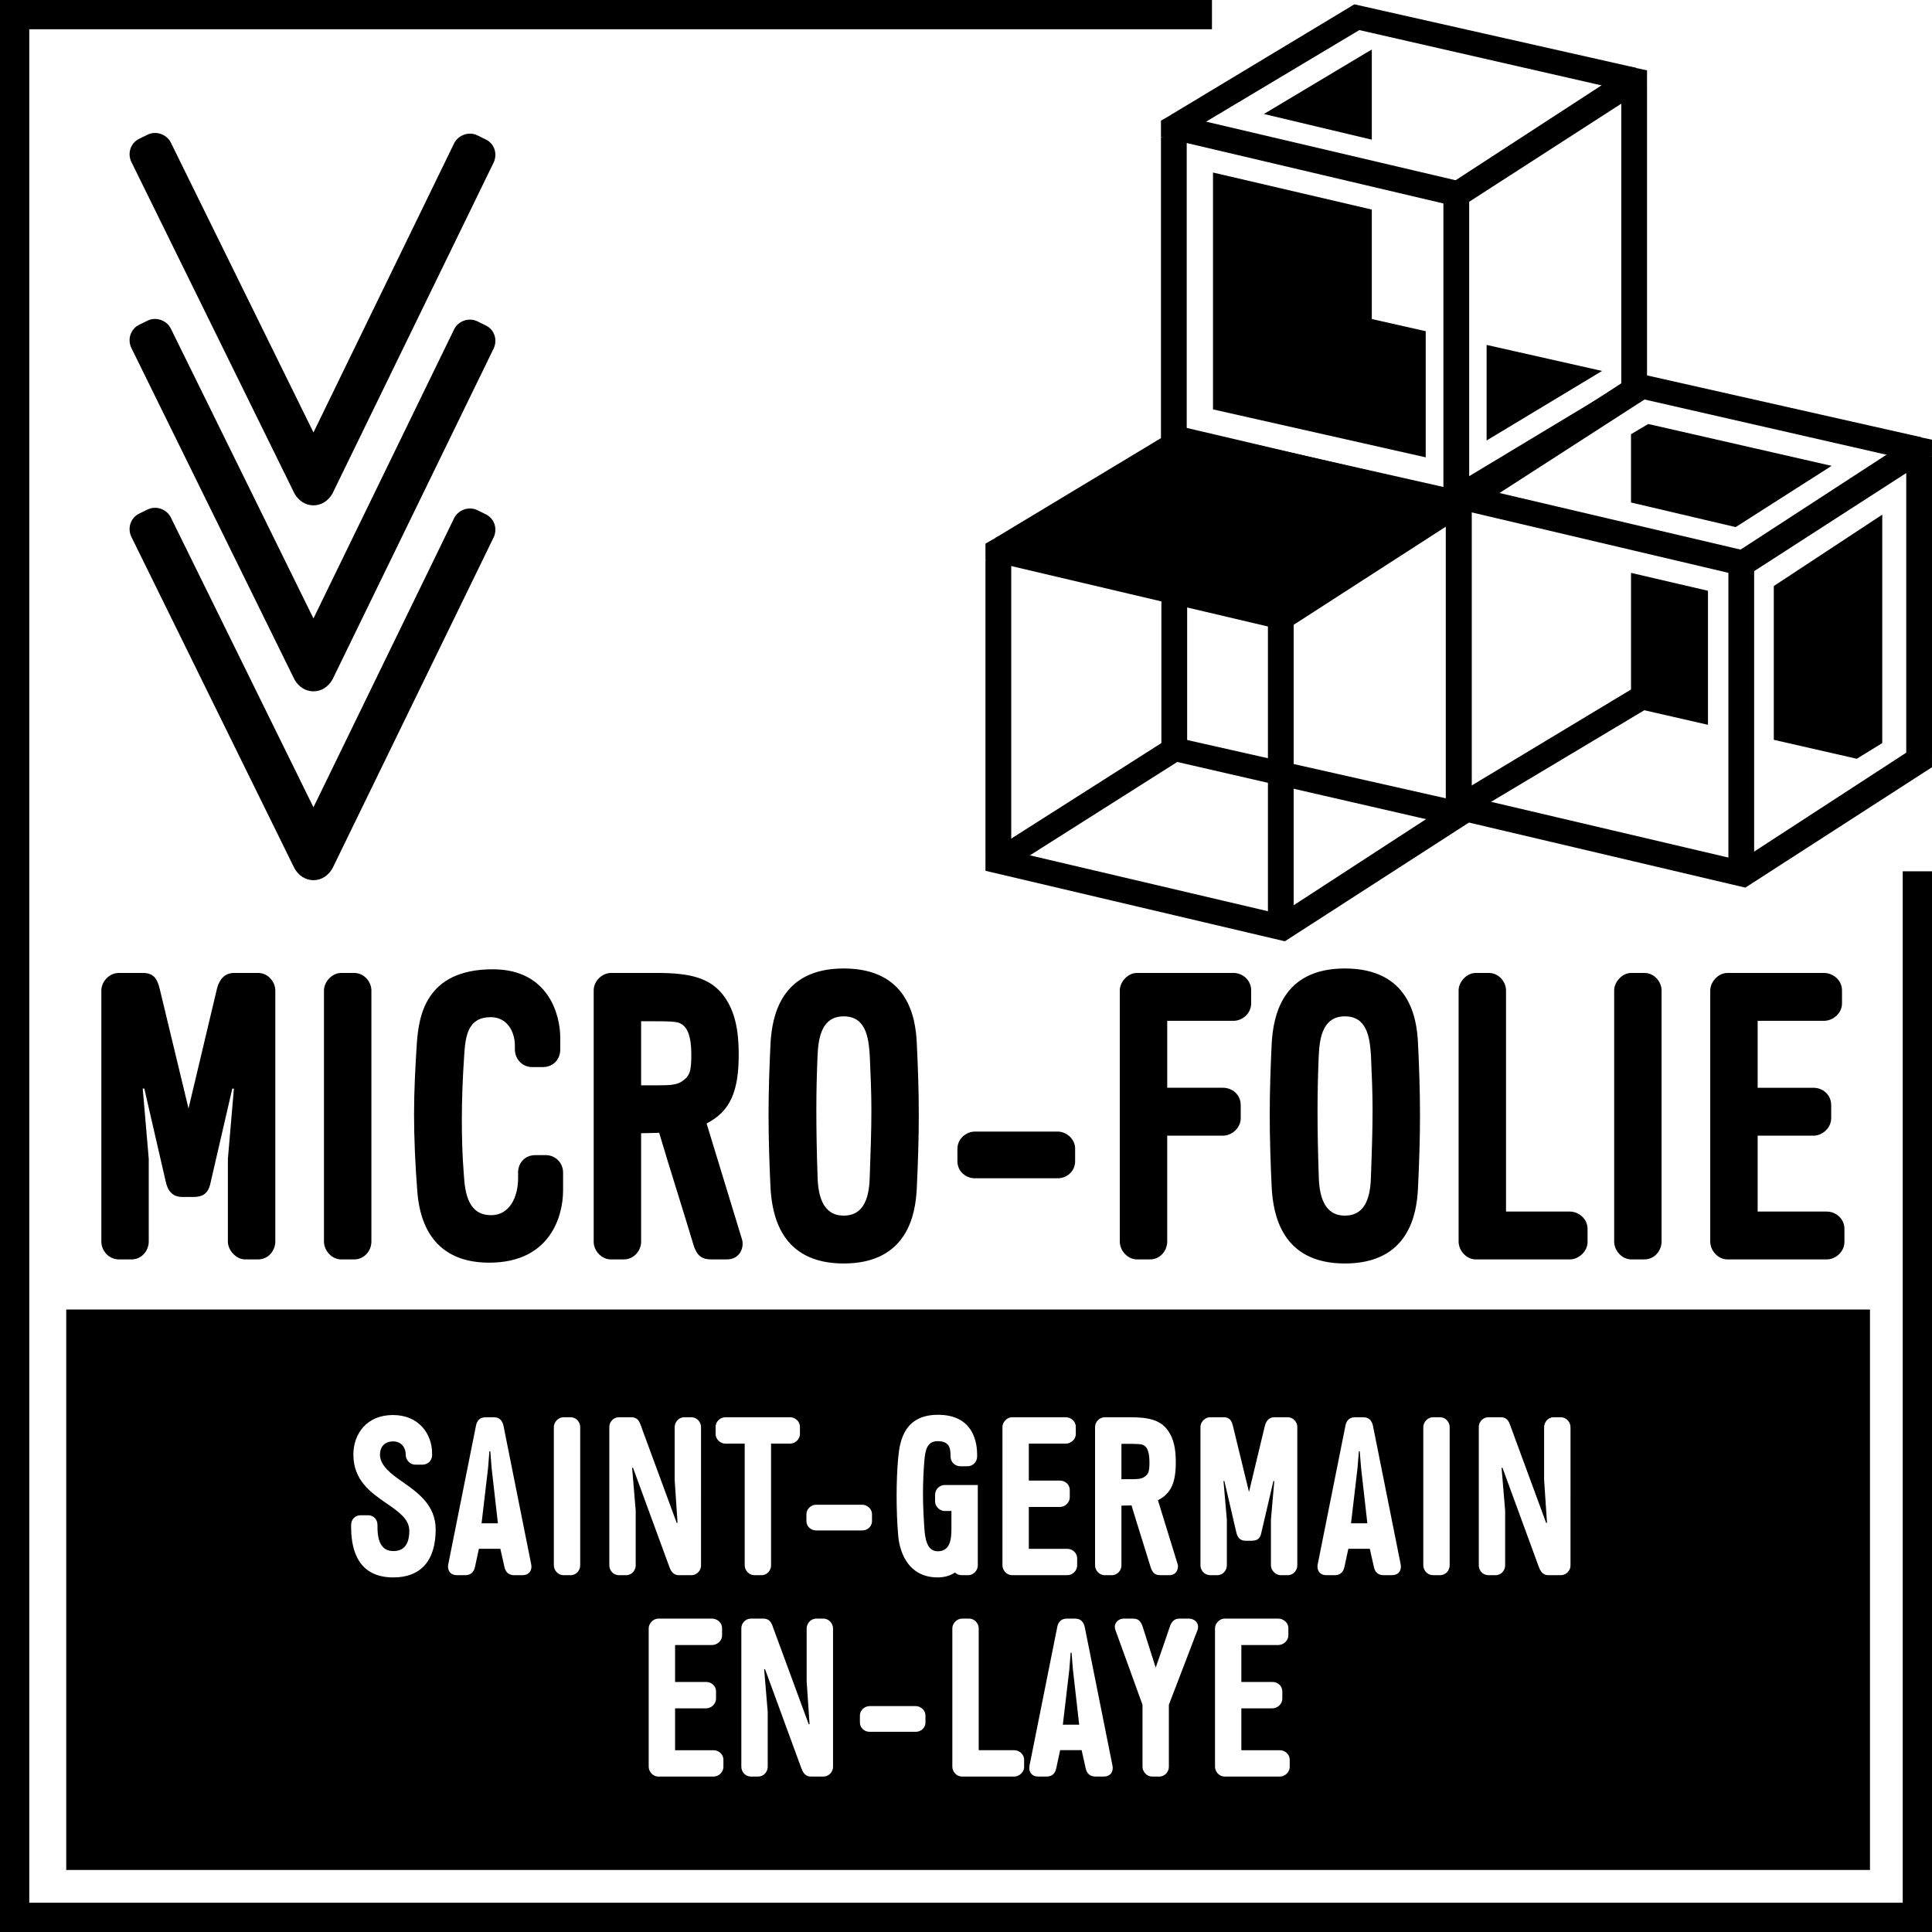 <?xml version="1.0" encoding="UTF-8"?>
<!-- Generator: Adobe Illustrator 25.4.1, SVG Export Plug-In . SVG Version: 6.00 Build 0)  -->
<svg xmlns="http://www.w3.org/2000/svg" xmlns:xlink="http://www.w3.org/1999/xlink" version="1.1" id="Calque_1" x="0px" y="0px" viewBox="0 0 251.215 251.213" style="enable-background:new 0 0 251.215 251.213;" xml:space="preserve">
<style type="text/css">
	.st0{clip-path:url(#SVGID_00000163052324344108679540000000869991517832937367_);}
	.st1{clip-path:url(#SVGID_00000124876484920275614430000001051387546070666676_);}
</style>
<g>
	<g>
		<defs>
			<rect id="SVGID_1_" width="251.215" height="251.213"></rect>
		</defs>
		<clipPath id="SVGID_00000003068963781033736920000014410667244534707073_">
			<use xlink:href="#SVGID_1_" style="overflow:visible;"></use>
		</clipPath>
		<g style="clip-path:url(#SVGID_00000003068963781033736920000014410667244534707073_);">
			<defs>
				
					<rect id="SVGID_00000039830117507288595330000007014592115899004088_" x="-63.794" y="-66.809" width="381.55" height="381.55"></rect>
			</defs>
			<clipPath id="SVGID_00000008133395330487896160000010841036532309604752_">
				<use xlink:href="#SVGID_00000039830117507288595330000007014592115899004088_" style="overflow:visible;"></use>
			</clipPath>
			<path style="clip-path:url(#SVGID_00000008133395330487896160000010841036532309604752_);" d="M63.182,66.883     l-1.102-0.542c-0.544-0.265-1.167-0.294-1.754-0.085     c-0.56,0.202-1.027,0.61-1.277,1.119l-18.291,37.594L22.214,67.285     c-0.25-0.51-0.715-0.919-1.277-1.121c-0.586-0.208-1.209-0.179-1.752,0.088     l-1.104,0.54c-1.098,0.54-1.546,1.89-0.998,3.011l21.204,43.102     c0.535,0.967,1.461,1.544,2.475,1.544c1.015,0,1.938-0.577,2.482-1.567     L64.18,69.891c0.25-0.511,0.302-1.119,0.14-1.665     C64.143,67.633,63.739,67.156,63.182,66.883"></path>
			<path style="clip-path:url(#SVGID_00000008133395330487896160000010841036532309604752_);" d="M63.182,42.326     l-1.102-0.542c-1.102-0.538-2.49-0.067-3.03,1.035L40.759,80.413L22.214,42.728     c-0.25-0.51-0.715-0.919-1.277-1.119c-0.586-0.21-1.209-0.181-1.752,0.087     l-1.104,0.542c-1.098,0.538-1.546,1.888-0.998,3.009l21.204,43.102     c0.535,0.967,1.461,1.544,2.475,1.544c1.015,0,1.938-0.577,2.482-1.567     L64.18,45.333c0.25-0.51,0.302-1.117,0.14-1.665     C64.143,43.076,63.739,42.599,63.182,42.326"></path>
			<path style="clip-path:url(#SVGID_00000008133395330487896160000010841036532309604752_);" d="M38.289,64.166     c0.535,0.967,1.459,1.544,2.475,1.544c1.011,0,1.936-0.577,2.481-1.569     l20.935-42.99c0.25-0.51,0.302-1.117,0.14-1.665     c-0.177-0.592-0.581-1.069-1.138-1.342l-1.102-0.542     c-0.544-0.265-1.167-0.296-1.754-0.085c-0.561,0.202-1.027,0.61-1.277,1.119     L40.76,56.23L22.216,18.545c-0.25-0.512-0.717-0.919-1.277-1.119     c-0.588-0.212-1.211-0.179-1.754,0.087l-1.102,0.542     c-1.1,0.538-1.548,1.886-0.998,3.007L38.289,64.166z"></path>
			<polygon style="clip-path:url(#SVGID_00000008133395330487896160000010841036532309604752_);" points="0,-0      0,251.212 251.215,251.212 251.215,113.297 247.408,113.297 247.408,247.409      3.806,247.409 3.806,3.805 157.589,3.805 157.589,-0    "></polygon>
			<path style="clip-path:url(#SVGID_00000008133395330487896160000010841036532309604752_);" d="M239.83,159.803     c0-1.371-1.15-2.265-2.3-2.265h-8.984v-9.868h7.261     c1.148,0,2.3-1.006,2.3-2.269v-1.69c0-1.423-1.152-2.269-2.3-2.269h-7.261     v-8.705h8.62c1.146,0,2.348-0.95,2.348-2.269v-1.688     c0-1.373-1.202-2.269-2.348-2.269h-12.539c-1.252,0-2.246,1.213-2.246,2.269     v32.66c0,1.161,0.994,2.321,2.246,2.321h12.903     c1.15,0,2.3-1.002,2.3-2.269V159.803z M213.803,163.76     c1.361,0,2.248-1.16,2.248-2.321v-32.66c0-1.056-0.886-2.269-2.248-2.269h-1.669     c-1.254,0-2.246,1.213-2.246,2.269v32.66c0,1.161,0.992,2.321,2.246,2.321     H213.803z M206.429,159.803c0-1.371-1.2-2.265-2.296-2.265h-8.307v-28.759     c0-1.056-0.888-2.269-2.246-2.269h-1.671c-1.254,0-2.248,1.213-2.248,2.269     v32.66c0,1.161,0.994,2.321,2.248,2.321h12.224c1.096,0,2.296-1.002,2.296-2.269     V159.803z M174.869,132.156c2.821,0,3.24,2.584,3.398,5.119     c0.104,2.425,0.206,4.748,0.206,7.019c0,2.796-0.102,5.592-0.206,8.599     c-0.056,2.481-0.577,5.171-3.398,5.171c-2.767,0-3.342-2.69-3.394-5.171     c-0.104-3.007-0.158-5.803-0.158-8.599c0-2.271,0.054-4.594,0.158-7.019     C171.579,134.74,172.102,132.156,174.869,132.156 M174.869,164.289     c8.359,0,9.351-6.49,9.509-9.761c0.158-3.273,0.262-6.49,0.262-9.553     c0-3.057-0.104-6.172-0.262-9.389c-0.158-3.273-1.15-9.657-9.509-9.657     c-8.253,0-9.297,6.332-9.507,9.657c-0.156,3.217-0.261,6.332-0.261,9.389     c0,2.956,0.106,6.386,0.261,9.553C165.571,157.853,166.616,164.289,174.869,164.289      M161.33,143.71c0-1.423-1.148-2.269-2.296-2.269h-7.263v-8.705h8.62     c1.148,0,2.296-0.95,2.296-2.269v-1.688c0-1.373-1.148-2.269-2.296-2.269h-12.539     c-1.252,0-2.246,1.213-2.246,2.269v32.66c0,1.161,0.994,2.321,2.246,2.321     h1.675c1.358,0,2.244-1.16,2.244-2.321v-13.77h7.263     c1.148,0,2.296-1.006,2.296-2.269V143.71z M137.551,153.209     c1.098,0,2.246-0.844,2.246-2.217v-1.634c0-1.267-1.148-2.219-2.246-2.219     h-10.812c-1.096,0-2.246,0.952-2.246,2.219v1.634     c0,1.373,1.15,2.217,2.246,2.217H137.551z M109.7,132.156     c2.821,0,3.24,2.584,3.396,5.119c0.104,2.425,0.21,4.748,0.21,7.019     c0,2.796-0.106,5.592-0.21,8.599c-0.052,2.481-0.575,5.171-3.396,5.171     c-2.767,0-3.344-2.69-3.396-5.171c-0.104-3.007-0.156-5.803-0.156-8.599     c0-2.271,0.052-4.594,0.156-7.019C106.41,134.74,106.933,132.156,109.7,132.156      M109.7,164.289c8.357,0,9.351-6.49,9.507-9.761     c0.156-3.273,0.262-6.49,0.262-9.553c0-3.057-0.106-6.172-0.262-9.389     c-0.156-3.273-1.15-9.657-9.507-9.657c-8.253,0-9.299,6.332-9.507,9.657     c-0.156,3.217-0.26,6.332-0.26,9.389c0,2.956,0.104,6.386,0.26,9.553     C100.401,157.853,101.447,164.289,109.7,164.289 M88.69,133.211     c0.731,0.475,1.202,1.634,1.202,3.903c0,2.217-0.21,2.798-1.202,3.482     c-0.679,0.475-1.567,0.527-3.24,0.527h-2.086v-8.336     C87.437,132.788,88.115,132.788,88.69,133.211 M91.878,146.085     c3.08-1.584,4.177-4.167,4.177-8.97c0-3.271-0.523-5.538-1.775-7.386     c-1.829-2.692-4.755-3.219-8.932-3.219h-5.903     c-1.098,0-2.248,1.002-2.248,2.269v32.712c0,1.056,0.942,2.269,2.248,2.269     h1.671c1.358,0,2.248-1.213,2.248-2.269v-14.139     c0.886,0,1.775-0.054,2.348-0.054c1.517,5.119,2.925,9.445,4.442,14.51     c0.469,1.584,1.202,1.952,2.352,1.952h1.982c1.829,0,2.3-1.688,1.984-2.638     L91.878,146.085z M72.851,134.951c0-2.902-1.461-8.916-8.774-8.916     c-8.83,0-9.613,6.226-9.872,9.551c-0.21,3.217-0.367,6.332-0.367,9.339     c0,3.113,0.158,6.542,0.419,9.918c0.208,2.852,1.252,9.341,9.349,9.341     c7.993,0,9.611-6.122,9.611-9.393v-2.321c0-1.267-0.992-2.269-2.246-2.269h-1.358     c-1.358,0-2.246,1.002-2.246,2.269v0.738c0,2.427-1.096,4.8-3.5,4.8     c-2.927,0-3.394-2.742-3.552-5.223c-0.21-2.692-0.262-4.907-0.262-7.228     c0-2.586,0.104-5.384,0.313-8.443c0.156-2.481,0.521-4.853,3.448-4.853     c2.142,0,3.134,1.898,3.134,3.692v0.475c0,1.321,0.992,2.323,2.246,2.323h1.358     c1.411,0,2.298-1.002,2.298-2.323V134.951z M46.044,163.76     c1.358,0,2.248-1.16,2.248-2.321v-32.66c0-1.056-0.89-2.269-2.248-2.269h-1.673     c-1.252,0-2.246,1.213-2.246,2.269v32.66c0,1.161,0.994,2.321,2.246,2.321     H46.044z M21.535,153.579c0.262,1.265,0.888,2.058,2.142,2.058h1.463     c1.515,0,2.038-0.686,2.298-2.111l2.767-11.978H30.415l-0.783,9.13v10.762     c0,1.161,1.096,2.321,2.246,2.321h1.673c1.358,0,2.246-1.16,2.246-2.321     v-32.66c0-1.056-0.888-2.269-2.246-2.269H30.415     c-1.148,0-1.879,0.792-2.194,2.006l-3.709,15.618L20.752,128.516     c-0.313-1.213-0.731-2.006-2.194-2.006h-3.082     c-1.358,0-2.298,1.213-2.298,2.269v32.66c0,1.161,0.94,2.321,2.298,2.321     h1.619c1.358,0,2.246-1.16,2.246-2.321v-10.762l-0.783-9.13h0.208     L21.535,153.579z"></path>
			<path style="clip-path:url(#SVGID_00000008133395330487896160000010841036532309604752_);" d="M62.617,198.074h2.125     l-0.817-7.184l-0.173-2.184h-0.117l-0.173,2.184L62.617,198.074z M138.2,224.258     h2.123l-0.815-7.186l-0.175-2.182h-0.115l-0.173,2.182L138.2,224.258z      M149.461,190.128c0-1.25-0.263-1.892-0.671-2.154     c-0.321-0.233-0.698-0.233-2.971-0.233v4.598h1.167     c0.931,0,1.427-0.031,1.804-0.292C149.344,191.67,149.461,191.349,149.461,190.128      M175.672,198.074h2.123l-0.813-7.184l-0.177-2.184h-0.113l-0.177,2.184     L175.672,198.074z M204.21,203.567c0,0.642-0.552,1.252-1.25,1.252h-1.658     c-0.725,0-1.046-0.61-1.221-1.104l-4.715-12.856h-0.119l0.465,5.555v7.126     c0,0.64-0.49,1.279-1.248,1.279h-0.929c-0.727,0-1.25-0.61-1.25-1.279     v-18.004c0-0.64,0.523-1.252,1.25-1.252h1.625     c0.785,0,1.048,0.552,1.223,1.077l4.657,12.653h0.115l-0.377-5.586v-6.863     c0-0.611,0.496-1.281,1.25-1.281h0.931c0.698,0,1.25,0.611,1.25,1.281     V203.567z M188.498,203.54c0,0.64-0.492,1.279-1.25,1.279h-0.927     c-0.7,0-1.252-0.638-1.252-1.279v-18.004c0-0.583,0.552-1.252,1.252-1.252     h0.927c0.758,0,1.25,0.669,1.25,1.252V203.54z M180.994,204.819h-1.075     c-0.671,0-1.134-0.348-1.281-1.104l-0.525-2.327h-2.792l-0.494,2.296     c-0.146,0.786-0.611,1.135-1.281,1.135h-1.077c-0.842,0-1.281-0.61-1.133-1.396     l3.607-18.035c0.113-0.61,0.465-1.104,1.25-1.104h1.077     c0.725,0,1.106,0.435,1.252,1.104l3.607,18.035     C182.275,204.21,181.84,204.819,180.994,204.819 M168.686,203.54     c0,0.64-0.492,1.279-1.25,1.279h-0.929c-0.638,0-1.25-0.638-1.25-1.279v-5.934     l0.437-5.03h-0.115l-1.542,6.601c-0.146,0.785-0.438,1.163-1.281,1.163h-0.815     c-0.698,0-1.05-0.438-1.194-1.135l-1.544-6.63h-0.113l0.435,5.03v5.934     c0,0.64-0.496,1.279-1.25,1.279h-0.902c-0.758,0-1.279-0.638-1.279-1.279v-18.004     c0-0.583,0.521-1.252,1.279-1.252h1.717c0.811,0,1.044,0.435,1.219,1.104     l2.096,8.611l2.067-8.611c0.175-0.669,0.583-1.104,1.223-1.104h1.742     c0.758,0,1.25,0.669,1.25,1.252V203.54z M155.712,211.953l-3.725,9.716v8.055     c0,0.64-0.494,1.279-1.25,1.279h-0.931c-0.696,0-1.248-0.638-1.248-1.279     v-8.055l-3.521-9.716c-0.29-0.786,0.29-1.486,1.106-1.486h1.194     c0.725,0,1.015,0.381,1.252,1.079l1.684,5.294     c0.61-1.746,1.25-3.579,1.829-5.294c0.204-0.64,0.556-1.079,1.254-1.079     h1.221C155.42,210.467,156.003,211.167,155.712,211.953 M152.018,204.819h-1.104     c-0.638,0-1.046-0.202-1.309-1.077c-0.846-2.792-1.631-5.176-2.475-7.999     c-0.319,0-0.815,0.031-1.311,0.031v7.793c0,0.583-0.492,1.252-1.248,1.252     h-0.931c-0.727,0-1.25-0.669-1.25-1.252v-18.033     c0-0.698,0.64-1.25,1.25-1.25h3.284c2.332,0,3.959,0.292,4.976,1.773     c0.698,1.017,0.988,2.267,0.988,4.071c0,2.648-0.611,4.073-2.323,4.946     l2.556,8.292C153.297,203.888,153.036,204.819,152.018,204.819 M141.05,211.572     l3.609,18.035c0.146,0.786-0.292,1.396-1.135,1.396h-1.079     c-0.667,0-1.134-0.35-1.281-1.104l-0.521-2.329h-2.794l-0.494,2.298     c-0.144,0.785-0.611,1.135-1.279,1.135h-1.079     c-0.844,0-1.281-0.61-1.136-1.396l3.609-18.035     c0.117-0.61,0.465-1.106,1.252-1.106h1.075     C140.527,210.467,140.904,210.905,141.05,211.572 M140.06,203.569     c0,0.698-0.64,1.25-1.281,1.25h-7.182c-0.698,0-1.25-0.638-1.25-1.279     v-18.006c0-0.581,0.552-1.25,1.25-1.25h6.98     c0.64,0,1.308,0.494,1.308,1.25v0.929c0,0.727-0.667,1.25-1.308,1.25h-4.801     v4.803h4.044c0.64,0,1.281,0.467,1.281,1.25v0.929     c0,0.698-0.64,1.252-1.281,1.252h-4.044v5.444h5.003     c0.64,0,1.281,0.492,1.281,1.25V203.569z M127.259,227.577h4.625     c0.611,0,1.281,0.492,1.281,1.248v0.931c0,0.696-0.669,1.248-1.281,1.248     h-6.805c-0.696,0-1.248-0.638-1.248-1.279v-18.006     c0-0.583,0.552-1.252,1.248-1.252h0.931c0.756,0,1.25,0.669,1.25,1.252     V227.577z M127.142,203.569c0,0.583-0.521,1.25-1.248,1.25h-0.815     c-0.406,0-0.696-0.144-0.9-0.348c-0.669,0.438-1.425,0.638-2.24,0.638     c-4.219,0-5.034-3.923-5.149-5.467c-0.146-1.658-0.204-3.49-0.204-5.178     c0-1.602,0.058-3.317,0.204-4.888c0.202-2.3,0.842-5.613,5.176-5.613     c4.713,0,5.09,3.778,5.09,5.205v0.233c0,0.611-0.494,1.252-1.248,1.252h-0.931     c-0.786,0-1.281-0.64-1.281-1.252c0-0.875,0-2.009-1.658-2.009     c-1.427,0-1.631,1.223-1.748,2.561c-0.117,1.429-0.175,2.881-0.175,4.25     c0,1.659,0.088,3.23,0.204,4.859c0.144,1.746,0.669,2.65,1.719,2.65     c1.631,0,1.775-1.602,1.775-2.969v-2.269h-0.873     c-0.611,0-1.252-0.554-1.252-1.252v-0.844c0-0.786,0.64-1.281,1.252-1.281     h4.302V203.569z M113.384,197.779c0,0.756-0.64,1.221-1.25,1.221h-6.023     c-0.611,0-1.252-0.465-1.252-1.221v-0.9c0-0.696,0.64-1.219,1.252-1.219     h6.023c0.61,0,1.25,0.523,1.25,1.219V197.779z M104.015,186.463     c0,0.727-0.669,1.25-1.281,1.25h-2.475v15.827c0,0.64-0.492,1.279-1.248,1.279     h-0.931c-0.696,0-1.248-0.638-1.248-1.279v-15.827h-2.504     c-0.611,0-1.279-0.523-1.279-1.25v-0.929c0-0.756,0.667-1.25,1.279-1.25h8.405     c0.611,0,1.281,0.494,1.281,1.25V186.463z M92.582,210.467     c0.638,0,1.308,0.496,1.308,1.25v0.931c0,0.725-0.669,1.252-1.308,1.252H87.78     v4.803h4.044c0.64,0,1.281,0.463,1.281,1.248v0.929     c0,0.7-0.64,1.252-1.281,1.252H87.78v5.446h5.005     c0.638,0,1.279,0.492,1.279,1.248v0.931c0,0.696-0.64,1.248-1.279,1.248     h-7.184c-0.7,0-1.252-0.638-1.252-1.279V211.717     c0-0.581,0.552-1.25,1.252-1.25H92.582z M91.155,203.567     c0,0.642-0.552,1.252-1.25,1.252h-1.656c-0.727,0-1.048-0.61-1.221-1.104     l-4.717-12.856h-0.117l0.465,5.555v7.126c0,0.64-0.494,1.279-1.248,1.279h-0.931     c-0.729,0-1.25-0.61-1.25-1.279v-18.004c0-0.64,0.521-1.252,1.25-1.252     h1.627c0.786,0,1.048,0.552,1.221,1.077l4.659,12.653h0.113l-0.375-5.586v-6.863     c0-0.611,0.494-1.281,1.25-1.281h0.929c0.698,0,1.25,0.611,1.25,1.281V203.567     z M75.443,203.54c0,0.64-0.492,1.279-1.248,1.279h-0.931     c-0.696,0-1.248-0.638-1.248-1.279v-18.004c0-0.583,0.552-1.252,1.248-1.252h0.931     c0.756,0,1.248,0.669,1.248,1.252V203.54z M67.942,204.819H66.865     c-0.669,0-1.134-0.348-1.281-1.104l-0.525-2.327h-2.792l-0.494,2.296     c-0.146,0.786-0.61,1.135-1.279,1.135h-1.077     c-0.844,0-1.281-0.61-1.136-1.396l3.607-18.035     c0.117-0.61,0.465-1.104,1.252-1.104h1.077c0.729,0,1.106,0.435,1.25,1.104     l3.607,18.035C69.222,204.21,68.784,204.819,67.942,204.819 M49.407,189.14     c0,1.427,1.456,2.532,2.94,3.55c2.036,1.425,4.303,3.055,4.303,6.169     c0,4.159-2.006,6.251-5.496,6.251c-4.334,0-5.496-3.165-5.496-6.542v-0.262     c0-0.729,0.492-1.281,1.248-1.281h0.96c0.727,0,1.219,0.552,1.219,1.281v0.292     c0,2.442,0.961,3.084,2.069,3.084c1.223,0,2.067-0.698,2.067-2.648     c0-1.515-1.398-2.475-2.913-3.523c-2.094-1.425-4.359-3.027-4.359-6.372     c0-2.677,1.713-5.146,5.148-5.146c3.375,0,5.088,2.469,5.088,5v0.206     c0,0.698-0.523,1.25-1.279,1.25h-0.9c-0.696,0-1.252-0.611-1.252-1.309     c0-0.99-0.64-1.717-1.629-1.717C49.874,187.423,49.407,188.296,49.407,189.14      M96.395,211.718c0-0.638,0.523-1.252,1.248-1.252h1.631     c0.783,0,1.046,0.552,1.221,1.079l4.659,12.651h0.113l-0.379-5.584v-6.865     c0-0.611,0.496-1.281,1.252-1.281h0.931c0.696,0,1.248,0.613,1.248,1.281v18.006     c0,0.64-0.552,1.25-1.248,1.25h-1.658c-0.727,0-1.046-0.61-1.223-1.104     l-4.713-12.858h-0.117l0.465,5.557v7.126c0,0.64-0.496,1.279-1.252,1.279h-0.931     c-0.725,0-1.248-0.61-1.248-1.279V211.718z M111.812,223.064     c0-0.696,0.64-1.221,1.25-1.221h6.023c0.611,0,1.252,0.525,1.252,1.221v0.902     c0,0.754-0.64,1.219-1.252,1.219h-6.023c-0.61,0-1.25-0.465-1.25-1.219     V223.064z M157.985,211.717c0-0.581,0.552-1.25,1.25-1.25h6.98     c0.638,0,1.308,0.496,1.308,1.25v0.931c0,0.725-0.669,1.252-1.308,1.252     h-4.803v4.803h4.046c0.64,0,1.281,0.463,1.281,1.248v0.929     c0,0.7-0.64,1.252-1.281,1.252h-4.046v5.446h5.007     c0.638,0,1.281,0.492,1.281,1.248v0.931c0,0.696-0.642,1.248-1.281,1.248     h-7.184c-0.698,0-1.25-0.638-1.25-1.279V211.717z M243.152,170.274H8.613v72.878     h234.539V170.274z"></path>
			<polygon style="clip-path:url(#SVGID_00000008133395330487896160000010841036532309604752_);" points="214.161,9.147      214.159,11.322 189.89,26.975 188.794,23.746 211.957,8.682    "></polygon>
			<polygon style="clip-path:url(#SVGID_00000008133395330487896160000010841036532309604752_);" points="176.371,3.824      211.774,11.909 213.501,10.861 212.753,8.821 176.108,0.561    "></polygon>
			<polygon style="clip-path:url(#SVGID_00000008133395330487896160000010841036532309604752_);" points="150.959,56.098      150.959,58.223 189.89,67.389 189.817,63.98 152.499,55.217    "></polygon>
			<path style="clip-path:url(#SVGID_00000008133395330487896160000010841036532309604752_);" d="M210.813,11.411v38.702     l3.348-0.265V11.33C214.16,11.33,210.928,11.526,210.813,11.411"></path>
			<polygon style="clip-path:url(#SVGID_00000008133395330487896160000010841036532309604752_);" points="150.959,15.684      150.959,17.809 189.89,26.975 189.817,23.566 152.499,14.803    "></polygon>
			<polygon style="clip-path:url(#SVGID_00000008133395330487896160000010841036532309604752_);" points="152.256,14.929      152.987,16.927 154.693,17.094 177.169,3.661 176.108,0.561    "></polygon>
			<path style="clip-path:url(#SVGID_00000008133395330487896160000010841036532309604752_);" d="M150.959,17.81     v38.289l3.348,0.148V17.731C154.307,17.731,151.074,17.925,150.959,17.81"></path>
			<path style="clip-path:url(#SVGID_00000008133395330487896160000010841036532309604752_);" d="M187.685,25.948     v38.289l3.35,0.148V25.87C191.035,25.87,187.803,26.064,187.685,25.948"></path>
			<polygon style="clip-path:url(#SVGID_00000008133395330487896160000010841036532309604752_);" points="214.161,49.561      214.159,51.736 189.89,67.388 188.794,64.16 211.957,49.096    "></polygon>
			<path style="clip-path:url(#SVGID_00000008133395330487896160000010841036532309604752_);" d="M152.994,19.038     L154.625,16.355l-0.135-0.36l-1.506,0.931l-0.025,2.107     C152.973,19.036,152.979,19.036,152.994,19.038"></path>
			<polygon style="clip-path:url(#SVGID_00000008133395330487896160000010841036532309604752_);" points="178.375,41.485      178.375,27.25 157.725,22.433 157.725,53.232 185.384,59.467 185.384,43.066    "></polygon>
			<polygon style="clip-path:url(#SVGID_00000008133395330487896160000010841036532309604752_);" points="178.375,18.162      178.375,6.432 164.342,14.822    "></polygon>
			<polygon style="clip-path:url(#SVGID_00000008133395330487896160000010841036532309604752_);" points="193.302,57.276      208.314,48.233 193.302,44.85    "></polygon>
			<polygon style="clip-path:url(#SVGID_00000008133395330487896160000010841036532309604752_);" points="213.164,50.363      212.75,49.234 211.896,49.042    "></polygon>
			<polygon style="clip-path:url(#SVGID_00000008133395330487896160000010841036532309604752_);" points="211.265,52.205      211.775,52.322 213.502,51.274 213.378,50.942    "></polygon>
			<polygon style="clip-path:url(#SVGID_00000008133395330487896160000010841036532309604752_);" points="191.12,64.248      190.068,64.065 190.087,64.184 188.522,65.134 189.562,65.407 192.887,63.192    "></polygon>
			<polygon style="clip-path:url(#SVGID_00000008133395330487896160000010841036532309604752_);" points="152.987,57.34      154.433,57.484 153.045,57.169 152.921,57.159    "></polygon>
			<polygon style="clip-path:url(#SVGID_00000008133395330487896160000010841036532309604752_);" points="151.821,55.545      152.103,55.62 152.103,55.354    "></polygon>
			<polygon style="clip-path:url(#SVGID_00000008133395330487896160000010841036532309604752_);" points="190.04,105.369      189.309,103.371 213.161,89.003 214.222,92.103 191.748,105.536    "></polygon>
			<polygon style="clip-path:url(#SVGID_00000008133395330487896160000010841036532309604752_);" points="188.014,63.711      188.014,65.836 226.945,75.003 226.872,71.593 189.552,62.831    "></polygon>
			<polygon style="clip-path:url(#SVGID_00000008133395330487896160000010841036532309604752_);" points="190.04,64.954      189.309,62.957 213.161,48.589 214.222,51.688 191.748,65.122    "></polygon>
			<path style="clip-path:url(#SVGID_00000008133395330487896160000010841036532309604752_);" d="M224.74,73.976     v38.289l3.348,0.148V73.898C228.088,73.898,224.856,74.092,224.74,73.976"></path>
			<path style="clip-path:url(#SVGID_00000008133395330487896160000010841036532309604752_);" d="M188.014,65.838     v38.289l3.348,0.148V65.759C191.362,65.759,188.129,65.953,188.014,65.838"></path>
			<polygon style="clip-path:url(#SVGID_00000008133395330487896160000010841036532309604752_);" points="188.014,104.126      188.014,106.251 226.945,115.417 226.872,112.008 189.552,103.245    "></polygon>
			<polygon style="clip-path:url(#SVGID_00000008133395330487896160000010841036532309604752_);" points="225.847,71.773      226.943,75.003 251.211,59.351 251.213,57.176 249.012,56.711    "></polygon>
			<polygon style="clip-path:url(#SVGID_00000008133395330487896160000010841036532309604752_);" points="213.427,51.852      248.829,59.936 250.556,58.89 249.806,56.848 213.163,48.589    "></polygon>
			<polygon style="clip-path:url(#SVGID_00000008133395330487896160000010841036532309604752_);" points="230.644,96.198      241.436,98.661 244.747,96.621 244.747,66.918 230.644,76.202    "></polygon>
			<polygon style="clip-path:url(#SVGID_00000008133395330487896160000010841036532309604752_);" points="248.707,59.206      249.428,59.423 249.428,59.038 248.571,58.833    "></polygon>
			<polygon style="clip-path:url(#SVGID_00000008133395330487896160000010841036532309604752_);" points="248.662,100.312      248.829,100.351 250.552,99.304 250.518,99.203    "></polygon>
			<polygon style="clip-path:url(#SVGID_00000008133395330487896160000010841036532309604752_);" points="222.085,76.819      212.08,74.489 212.08,89.936 213.242,89.987 213.424,92.264 222.085,94.245    "></polygon>
			<polygon style="clip-path:url(#SVGID_00000008133395330487896160000010841036532309604752_);" points="238.159,60.574      214.314,55.13 212.079,56.46 212.079,65.338 225.687,68.538    "></polygon>
			<polygon style="clip-path:url(#SVGID_00000008133395330487896160000010841036532309604752_);" points="225.847,112.188      226.943,115.417 251.211,99.765 251.213,97.592 249.012,97.124    "></polygon>
			<path style="clip-path:url(#SVGID_00000008133395330487896160000010841036532309604752_);" d="M247.866,59.438     v38.691l3.35-0.254V59.36C251.216,59.36,247.983,59.554,247.866,59.438"></path>
			<polygon style="clip-path:url(#SVGID_00000008133395330487896160000010841036532309604752_);" points="130.034,71.026      153.109,57.269 189.555,66.016 166.556,80.036    "></polygon>
			<path style="clip-path:url(#SVGID_00000008133395330487896160000010841036532309604752_);" d="M151.015,59.459v38.289     l3.348,0.148V59.378C154.363,59.378,151.131,59.574,151.015,59.459"></path>
			<polygon style="clip-path:url(#SVGID_00000008133395330487896160000010841036532309604752_);" points="130.166,112.345      129.437,110.349 152.469,95.695 153.9,98.556 131.873,112.514    "></polygon>
			<polygon style="clip-path:url(#SVGID_00000008133395330487896160000010841036532309604752_);" points="190.68,106.28      189.929,104.24 153.29,95.981 152.349,98.911 188.958,107.326    "></polygon>
			<polygon style="clip-path:url(#SVGID_00000008133395330487896160000010841036532309604752_);" points="128.138,70.689      128.138,72.814 167.071,81.981 166.996,78.569 129.677,69.809    "></polygon>
			<polygon style="clip-path:url(#SVGID_00000008133395330487896160000010841036532309604752_);" points="130.166,71.931      129.437,69.934 153.286,55.566 154.348,58.665 131.873,72.099    "></polygon>
			<path style="clip-path:url(#SVGID_00000008133395330487896160000010841036532309604752_);" d="M164.866,80.953     v38.289l3.348,0.148V80.875C168.214,80.875,164.981,81.069,164.866,80.953"></path>
			<path style="clip-path:url(#SVGID_00000008133395330487896160000010841036532309604752_);" d="M128.138,72.815v38.289     l3.35,0.148V72.736C131.488,72.736,128.254,72.93,128.138,72.815"></path>
			<polygon style="clip-path:url(#SVGID_00000008133395330487896160000010841036532309604752_);" points="128.138,111.103      128.138,113.228 167.071,122.394 166.996,118.985 129.677,110.222    "></polygon>
			<polygon style="clip-path:url(#SVGID_00000008133395330487896160000010841036532309604752_);" points="191.34,64.153      191.338,66.327 167.071,81.98 165.973,78.749 189.136,63.687    "></polygon>
			<polygon style="clip-path:url(#SVGID_00000008133395330487896160000010841036532309604752_);" points="190.68,65.866      189.929,63.826 153.29,55.567 153.551,58.828 188.958,66.912    "></polygon>
			<polygon style="clip-path:url(#SVGID_00000008133395330487896160000010841036532309604752_);" points="191.34,104.566      191.338,106.741 167.071,122.393 165.973,119.165 189.136,104.101    "></polygon>
			<path style="clip-path:url(#SVGID_00000008133395330487896160000010841036532309604752_);" d="M187.993,66.415     v38.289l3.348,0.148V66.337C191.341,66.337,188.109,66.531,187.993,66.415"></path>
		</g>
	</g>
</g>
</svg>
